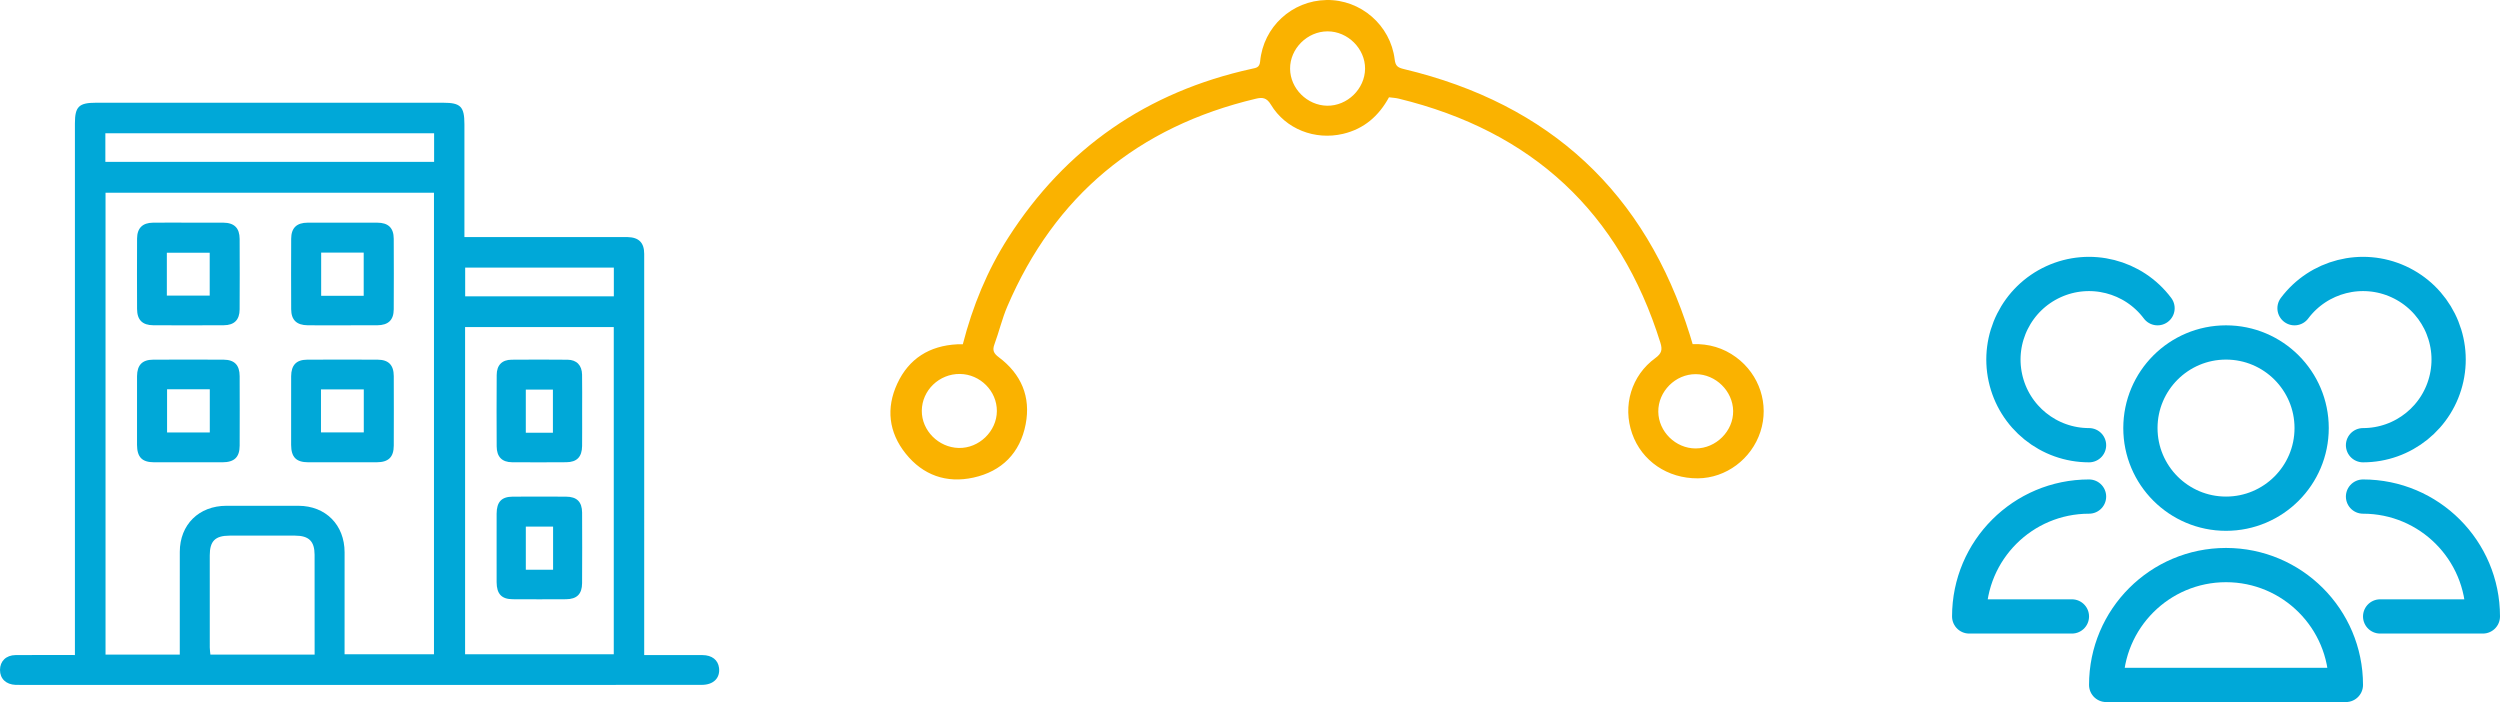 <?xml version="1.0" encoding="UTF-8"?>
<svg width="146px" height="41px" viewBox="0 0 146 41" version="1.1" xmlns="http://www.w3.org/2000/svg" xmlns:xlink="http://www.w3.org/1999/xlink">
    <title>Picto who</title>
    <g id="Design" stroke="none" stroke-width="1" fill="none" fill-rule="evenodd">
        <g id="Design-HP---GRDF-OpenInno" transform="translate(-220, -881)">
            <g id="Group-26" transform="translate(220, 758.031)">
                <g id="Picto-who" transform="translate(0, 122.969)">
                    <g id="Group-21" transform="translate(115, 16)" stroke="#00A8D8" stroke-linecap="round" stroke-linejoin="round" stroke-width="2">
                        <g id="4243325_users_people_icon">
                            <circle id="Oval" cx="15" cy="9" r="5"></circle>
                            <path d="M22,24 C22,20.134 18.866,17 15,17 C11.134,17 8,20.134 8,24 L22,24 Z" id="Path"></path>
                            <path d="M23,10 C25.351,10 27.385,8.362 27.885,6.065 C28.386,3.767 27.218,1.432 25.08,0.453 C22.942,-0.525 20.411,0.119 19,2" id="Path"></path>
                            <path d="M24,20 L30,20 C30,16.134 26.866,13 23,13" id="Path"></path>
                            <path d="M11,2 C9.589,0.119 7.058,-0.525 4.92,0.453 C2.782,1.432 1.614,3.767 2.115,6.065 C2.615,8.362 4.649,10 7,10" id="Path"></path>
                            <path d="M7,13 C3.134,13 0,16.134 0,20 L6,20" id="Path"></path>
                        </g>
                    </g>
                    <g id="Group-10" transform="translate(0, 6)" fill="#00A8D8">
                        <path d="M27.166,11.305 L35.848,11.305 L35.848,9.626 L27.166,9.626 L27.166,11.305 Z M6.153,3.454 L25.352,3.454 L25.352,1.784 L6.153,1.784 L6.153,3.454 Z M18.374,32.23 C18.374,30.243 18.377,28.32 18.372,26.397 C18.37,25.607 18.038,25.284 17.235,25.281 C15.96,25.277 14.685,25.277 13.41,25.281 C12.569,25.283 12.251,25.596 12.25,26.427 C12.246,28.224 12.248,30.02 12.251,31.817 C12.252,31.954 12.275,32.092 12.287,32.23 L18.374,32.23 Z M27.161,32.21 L35.844,32.21 L35.844,13.1 L27.161,13.1 L27.161,32.21 Z M6.163,5.254 L6.163,32.229 L10.499,32.229 C10.499,32.027 10.499,31.851 10.499,31.674 C10.499,29.859 10.497,28.043 10.5,26.227 C10.503,24.638 11.614,23.541 13.221,23.538 C14.624,23.536 16.027,23.535 17.43,23.538 C19.021,23.542 20.124,24.656 20.124,26.256 C20.124,28.053 20.123,29.851 20.123,31.648 C20.123,31.84 20.123,32.032 20.123,32.211 L25.344,32.211 L25.344,5.254 L6.163,5.254 Z M27.122,7.846 C30.152,7.846 33.103,7.846 36.053,7.846 C36.254,7.846 36.454,7.842 36.655,7.846 C37.306,7.861 37.62,8.17 37.621,8.823 C37.625,11.038 37.622,13.254 37.622,15.469 C37.622,20.88 37.622,26.291 37.621,31.703 C37.621,31.863 37.621,32.024 37.621,32.256 C38.778,32.256 39.901,32.252 41.024,32.257 C41.581,32.26 41.937,32.545 41.992,33.009 C42.062,33.598 41.667,33.995 40.985,33.996 C38.67,34.001 36.356,33.999 34.041,33.999 C23.125,33.999 12.208,33.999 1.292,33.999 C1.164,33.999 1.037,34.002 0.909,33.997 C0.35,33.973 0,33.636 0,33.126 C0,32.615 0.352,32.263 0.909,32.257 C2.037,32.247 3.166,32.254 4.375,32.254 C4.375,32.004 4.375,31.776 4.375,31.549 C4.375,21.435 4.375,11.32 4.375,1.206 C4.375,0.228 4.607,0 5.602,0 C12.363,0 19.124,0 25.886,0 C26.9,0 27.121,0.224 27.122,1.253 C27.123,3.233 27.122,5.212 27.122,7.191 L27.122,7.846 Z" id="Fill-1"></path>
                        <path d="M9.744,11.262 L12.247,11.262 L12.247,8.758 L9.744,8.758 L9.744,11.262 Z M11.013,7.003 C11.69,7.003 12.367,6.998 13.044,7.004 C13.681,7.01 13.992,7.315 13.995,7.955 C14.002,9.327 14.002,10.699 13.994,12.071 C13.991,12.679 13.68,12.991 13.072,12.994 C11.7,13.002 10.328,13.002 8.957,12.995 C8.315,12.992 8.007,12.681 8.005,12.045 C7.999,10.673 7.998,9.301 8.005,7.929 C8.009,7.324 8.323,7.012 8.928,7.005 C9.623,6.996 10.318,7.002 11.013,7.003 L11.013,7.003 Z" id="Fill-4"></path>
                        <path d="M18.756,11.274 L21.24,11.274 L21.24,8.751 L18.756,8.751 L18.756,11.274 Z M20,12.998 C19.323,12.998 18.646,13.004 17.969,12.996 C17.322,12.989 17.008,12.687 17.005,12.058 C16.999,10.686 16.998,9.314 17.005,7.942 C17.008,7.311 17.324,7.006 17.969,7.004 C19.323,6.999 20.677,6.999 22.031,7.004 C22.676,7.006 22.991,7.308 22.994,7.942 C23.002,9.314 23.001,10.687 22.994,12.059 C22.991,12.692 22.679,12.99 22.031,12.996 C21.354,13.002 20.677,12.997 20,12.998 L20,12.998 Z" id="Fill-5"></path>
                        <path d="M9.757,19.257 L12.252,19.257 L12.252,16.735 L9.757,16.735 L9.757,19.257 Z M8.002,17.999 C8.002,17.321 7.997,16.644 8.003,15.967 C8.009,15.319 8.307,15.008 8.942,15.005 C10.314,14.998 11.687,14.998 13.059,15.005 C13.693,15.009 13.993,15.32 13.996,15.969 C14.001,17.324 14.002,18.679 13.996,20.033 C13.993,20.697 13.684,20.994 13.003,20.997 C11.666,21.001 10.329,21.001 8.992,20.997 C8.293,20.994 8.006,20.695 8.002,19.977 C7.999,19.318 8.002,18.658 8.002,17.999 L8.002,17.999 Z" id="Fill-6"></path>
                        <path d="M18.745,19.251 L21.245,19.251 L21.245,16.74 L18.745,16.74 L18.745,19.251 Z M17.002,17.951 C17.002,17.291 16.997,16.632 17.003,15.972 C17.009,15.321 17.304,15.009 17.937,15.005 C19.309,14.998 20.681,14.998 22.054,15.005 C22.691,15.008 22.993,15.317 22.996,15.964 C23.002,17.319 23.001,18.673 22.996,20.027 C22.993,20.695 22.686,20.994 22.008,20.996 C20.671,21.001 19.335,21.001 17.998,20.997 C17.294,20.994 17.006,20.698 17.002,19.982 C16.999,19.305 17.002,18.628 17.002,17.951 L17.002,17.951 Z" id="Fill-7"></path>
                        <path d="M30.707,19.273 L32.29,19.273 L32.29,16.752 L30.707,16.752 L30.707,19.273 Z M33.997,18.014 C33.997,18.691 34.002,19.368 33.995,20.044 C33.988,20.682 33.691,20.99 33.07,20.994 C32.014,21.001 30.957,21.003 29.901,20.995 C29.315,20.99 29.009,20.676 29.006,20.068 C28.998,18.679 28.998,17.29 29.007,15.901 C29.01,15.324 29.315,15.012 29.877,15.007 C30.968,14.998 32.059,14.997 33.15,15.008 C33.676,15.014 33.983,15.333 33.993,15.877 C34.006,16.589 33.996,17.301 33.997,18.014 L33.997,18.014 Z" id="Fill-8"></path>
                        <path d="M30.708,27.274 L32.3,27.274 L32.3,24.754 L30.708,24.754 L30.708,27.274 Z M29.002,25.974 C29.002,25.314 28.997,24.655 29.003,23.996 C29.008,23.311 29.289,23.009 29.939,23.005 C30.978,22.998 32.018,22.999 33.057,23.005 C33.69,23.008 33.991,23.307 33.995,23.941 C34.002,25.313 34.002,26.684 33.994,28.056 C33.991,28.691 33.689,28.991 33.059,28.995 C32.019,29.002 30.98,29.001 29.941,28.995 C29.293,28.991 29.007,28.685 29.003,28.005 C28.998,27.328 29.002,26.651 29.002,25.974 L29.002,25.974 Z" id="Fill-9"></path>
                    </g>
                    <path d="M99.024,26.189 C100.217,26.19 101.234,25.173 101.216,23.998 C101.198,22.838 100.199,21.855 99.031,21.851 C97.843,21.846 96.832,22.86 96.844,24.044 C96.856,25.205 97.856,26.189 99.024,26.189 M79.72,4.014 C79.73,2.843 78.712,1.829 77.529,1.831 C76.343,1.833 75.331,2.843 75.341,4.016 C75.35,5.171 76.338,6.156 77.504,6.174 C78.684,6.192 79.71,5.191 79.72,4.014 M56.062,21.839 C54.851,21.824 53.842,22.795 53.833,23.987 C53.824,25.141 54.807,26.133 55.989,26.161 C57.175,26.19 58.212,25.186 58.217,24.005 C58.223,22.838 57.243,21.854 56.062,21.839 M56.228,20.107 C56.804,17.872 57.654,15.799 58.874,13.892 C62.232,8.645 66.988,5.363 73.104,4.018 C73.369,3.96 73.559,3.946 73.592,3.585 C73.781,1.567 75.451,0.038 77.465,0.001 C79.457,-0.036 81.207,1.466 81.45,3.473 C81.497,3.862 81.633,3.949 81.993,4.035 C90.527,6.074 96.098,11.254 98.693,19.574 C98.745,19.742 98.795,19.912 98.85,20.096 C99.797,20.068 100.642,20.315 101.386,20.862 C102.763,21.875 103.33,23.618 102.808,25.215 C102.286,26.812 100.796,27.922 99.157,27.935 C97.385,27.949 95.878,26.923 95.316,25.32 C94.749,23.702 95.268,21.932 96.673,20.91 C97.04,20.643 97.094,20.424 96.968,20.019 C94.59,12.397 89.483,7.659 81.68,5.759 C81.506,5.716 81.322,5.709 81.117,5.682 C80.526,6.767 79.668,7.526 78.433,7.817 C76.799,8.202 75.081,7.544 74.218,6.107 C73.97,5.694 73.715,5.676 73.343,5.765 C66.453,7.4 61.596,11.43 58.825,17.902 C58.521,18.614 58.344,19.379 58.075,20.108 C57.946,20.458 58.028,20.637 58.332,20.864 C59.641,21.846 60.208,23.17 59.899,24.775 C59.576,26.449 58.514,27.525 56.847,27.892 C55.271,28.238 53.899,27.75 52.891,26.489 C51.899,25.248 51.735,23.838 52.401,22.403 C53.077,20.943 54.282,20.189 55.906,20.107 C55.995,20.103 56.086,20.107 56.228,20.107" id="Fill-3" fill="#FAB200"></path>
                </g>
            </g>
        </g>
    </g>
</svg>